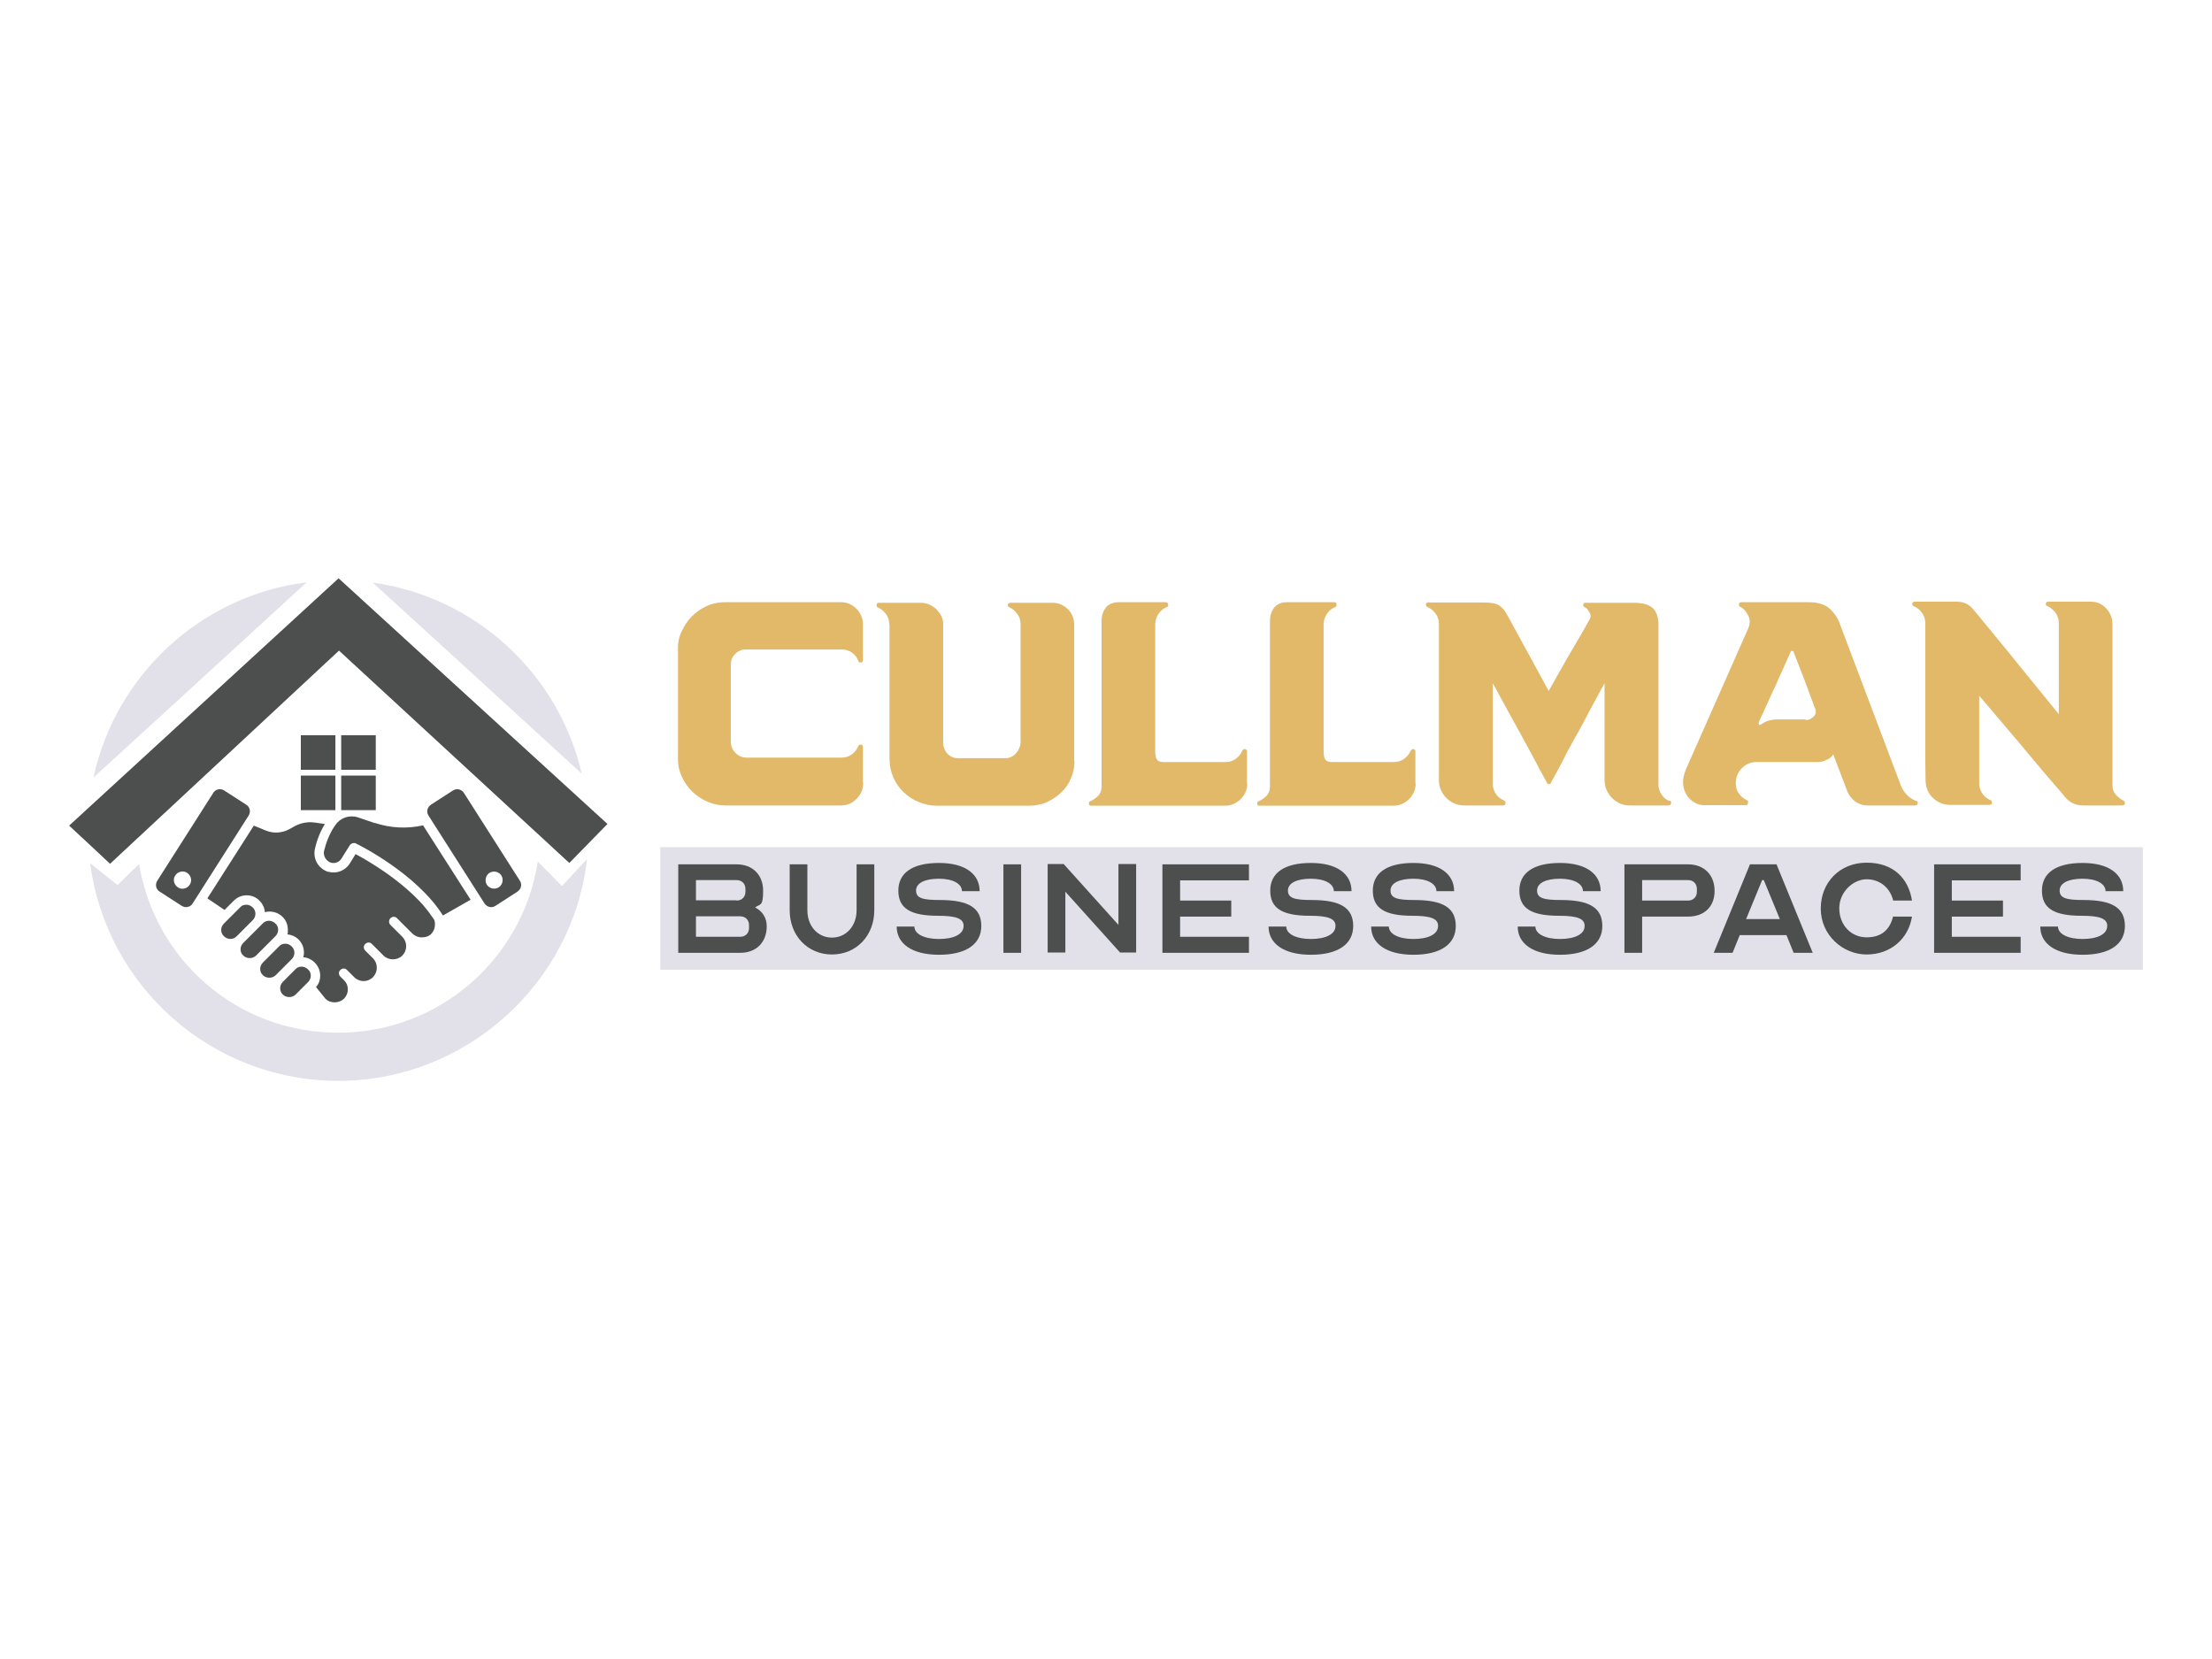 <?xml version="1.0" encoding="UTF-8"?>
<svg id="GEVEGA" xmlns="http://www.w3.org/2000/svg" version="1.1" xmlns:xlink="http://www.w3.org/1999/xlink" viewBox="0 0 800 600">
  <!-- Generator: Adobe Illustrator 29.3.0, SVG Export Plug-In . SVG Version: 2.1.0 Build 91)  -->
  <defs>
    <style>
      .st0 {
        fill: #e2e0e8;
      }

      .st1 {
        fill-rule: evenodd;
      }

      .st1, .st2 {
        fill: #4d4e4e;
      }

      .st3 {
        fill: #e2b869;
      }
    </style>
  </defs>
  <rect class="st0" x="238.8" y="306.4" width="536.2" height="44.3"/>
  <g>
    <g>
      <g>
        <path class="st2" d="M155.5,330.4l-2.5-3.1c-8.4-9.4-20.4-16.3-24.4-18.4l-2.1,3.4c-1.6,2.6-4.8,3.8-7.7,3,0,0-.1,0-.2,0-3.5-1.2-5.5-4.7-4.7-8.3.7-3.2,1.9-6.2,3.6-9l-3.6-.5c-2.5-.4-5.1.1-7.3,1.3l-2,1.1c-2.6,1.4-5.7,1.6-8.4.5l-4.4-1.8-16.8,26.3,6.2,4.2,3.3-3.3c1.3-1.3,2.9-2,4.7-2s3.5.7,4.7,2c1.1,1.1,1.8,2.6,1.9,4.1,2.2-.6,4.7,0,6.4,1.7,1.3,1.3,1.9,2.9,1.9,4.7s0,1.1-.2,1.6c1.6.2,3,.8,4.1,1.9h0c1.7,1.7,2.3,4.2,1.7,6.4,1.5.1,3,.8,4.1,1.9h0c1.3,1.3,2,3,2,4.7s-.5,3-1.5,4.2l3.4,4.2c1.8,1.8,4.9,1.7,6.7,0,.9-.9,1.4-2.1,1.4-3.4s-.5-2.4-1.3-3.2l-1.4-1.4c-.7-.7-.7-1.8,0-2.4.7-.7,1.7-.7,2.4,0l1.4,1.4,1.2,1.2c1.9,1.9,4.9,1.9,6.8,0,0,0,0,0,.1-.1,1.7-1.9,1.7-4.8,0-6.6l-2.9-2.9c-.7-.7-.7-1.7,0-2.4s1.8-.7,2.4,0l4.2,4.2c1.8,1.8,5,1.8,6.8,0,.9-.9,1.4-2.1,1.4-3.4s-.5-2.4-1.3-3.3l-4.4-4.4c-.3-.3-.5-.8-.5-1.2s.2-.9.5-1.2c.7-.7,1.8-.7,2.4,0l5.4,5.4c1,1,2.4,1.6,3.8,1.5,1.3,0,2.5-.5,3.3-1.4.8-.9,1.2-2,1.2-3.2s-.1-1.2-.3-1.8c-.5-.7-1-1.5-1.6-2.2Z"/>
        <path class="st2" d="M135.6,297.7l-6.2-2.1c-3.1-1-6.4.2-8.1,2.8l-.3.4c-1.8,2.7-3,5.7-3.8,8.9-.4,1.8.7,3.7,2.5,4.3,1.5.4,3-.2,3.8-1.5l3-4.8c.3-.5.9-.8,1.5-.8s.5,0,.8.2c.9.4,21.8,10.8,31.4,26l10-5.7-17.2-26.9c-5.8,1.3-11.8,1-17.5-.9Z"/>
        <path class="st2" d="M111.4,350.6c-.6-.6-1.4-1-2.3-1s-1.7.3-2.3,1l-4.5,4.5c-1.3,1.3-1.3,3.4,0,4.6,1.2,1.2,3.4,1.2,4.6,0l4.5-4.5c.6-.6,1-1.4,1-2.3s-.3-1.7-1-2.3h0Z"/>
        <path class="st2" d="M105.5,342.3c-.6-.6-1.4-1-2.3-1s-1.7.3-2.3,1l-5.8,5.8c-.6.6-1,1.4-1,2.3s.3,1.7,1,2.3c1.2,1.2,3.4,1.2,4.6,0l5.8-5.8c1.3-1.3,1.3-3.4,0-4.6Z"/>
        <path class="st2" d="M100.6,336.3c0-.9-.3-1.7-1-2.3-.6-.6-1.5-1-2.3-1s-1.7.3-2.3,1l-7,7c-.6.6-1,1.4-1,2.3s.3,1.7,1,2.3c1.2,1.2,3.4,1.2,4.6,0l7-7c.6-.6,1-1.4,1-2.3Z"/>
        <path class="st2" d="M91.4,328.2h0c-.6-.6-1.4-1-2.3-1s-1.7.3-2.3,1l-5.8,5.8c-.6.6-1,1.4-1,2.3s.3,1.7,1,2.3c1.3,1.3,3.4,1.3,4.6,0l5.8-5.8c1.3-1.3,1.3-3.4,0-4.6Z"/>
        <path class="st2" d="M89,291l-7.9-5.1c-1.4-.9-3.2-.5-4,.9l-20.2,31.7c-.9,1.4-.5,3.2.9,4l7.9,5.1c.7.4,1.4.6,2.2.4.8-.2,1.4-.6,1.8-1.3l20.2-31.7c.9-1.4.5-3.2-.9-4ZM68.6,320c-.9,1.4-2.9,1.9-4.3.9-1.4-.9-1.9-2.9-.9-4.3.9-1.4,2.9-1.9,4.3-.9,1.4.9,1.9,2.9.9,4.3Z"/>
        <path class="st2" d="M188,318.5l-20.2-31.7c-.4-.7-1.1-1.1-1.8-1.3-.8-.2-1.5,0-2.2.4l-7.9,5.1c-1.4.9-1.8,2.7-.9,4l20.2,31.7c.9,1.4,2.7,1.8,4,.9l7.9-5.1c1.4-.9,1.8-2.7.9-4ZM180.4,320.9c-1.4.9-3.4.5-4.3-.9-.9-1.4-.5-3.4.9-4.3,1.4-.9,3.4-.5,4.3.9.9,1.4.5,3.4-.9,4.3Z"/>
      </g>
      <g>
        <path class="st1" d="M122.4,209.1c32.4,29.6,64.9,59.3,97.3,88.9-4.6,4.7-9.2,9.4-13.8,14.1-27.8-25.6-55.5-51.2-83.3-76.8-27.6,25.7-55.2,51.4-82.8,77.1-4.9-4.6-9.8-9.2-14.8-13.8,32.5-29.8,64.9-59.6,97.4-89.4Z"/>
        <path class="st1" d="M135.9,280.5v12.5h-12.5v-12.5h12.5ZM123.4,265.9h12.5v12.5h-12.5v-12.5ZM121.3,280.5v12.5h-12.5v-12.5h12.5ZM108.8,265.9h12.5v12.5h-12.5v-12.5Z"/>
      </g>
    </g>
    <g>
      <path class="st0" d="M110.9,210.6c-38.2,4.8-69,33.4-77.1,70.6,25.7-23.5,51.4-47,77.1-70.6Z"/>
      <path class="st0" d="M210.4,279.8c-8.4-36.1-38.3-63.9-75.6-69.1,25.2,23,50.4,46,75.6,69.1Z"/>
      <path class="st0" d="M203.2,320.4c-2.9-2.9-5.8-5.9-8.7-8.8-5.4,35.1-35.6,61.9-72.2,61.9s-66.3-26.4-72-61c-2.6,2.5-5.2,5-7.8,7.6-3.3-2.6-6.6-5.3-9.9-7.9,5.8,44.4,43.8,78.7,89.8,78.7s84.8-35.1,89.9-80.2c-3,3.2-6,6.5-9,9.7Z"/>
    </g>
  </g>
  <g>
    <path class="st3" d="M312.2,283.1h0c0,2.3-.8,4.2-2.4,5.8-1.6,1.6-3.4,2.4-5.6,2.4h-41.8c-2.2,0-4.3-.4-6.4-1.3-2.1-.9-3.9-2.1-5.5-3.6-1.6-1.5-2.9-3.3-3.8-5.3-1-2-1.5-4.1-1.5-6.3v.5-41.1c0-1.8.3-3.5,1-5.1.7-1.6,1.5-3.1,2.5-4.4,1.6-2.1,3.6-3.8,5.9-5,2.3-1.3,4.9-1.9,7.7-1.9h41.8c2.2,0,4.1.8,5.7,2.4,1.5,1.6,2.3,3.5,2.3,5.7v12.8c0,.6-.3.9-.9.9s-.6-.2-.8-.6c-.4-1.2-1.2-2.2-2.2-2.9-1-.8-2.3-1.2-3.7-1.2h-34.4c-1.6-.1-3,.4-4.1,1.5-1.2,1.1-1.7,2.4-1.7,4v27.8c0,1.6.6,3,1.7,4.1,1.2,1.2,2.5,1.7,4.1,1.7h34.3c1.4,0,2.6-.4,3.7-1.2,1.1-.8,1.8-1.8,2.3-3,.2-.3.5-.5.8-.5.6,0,.9.3.9.8v12.8Z"/>
    <path class="st3" d="M388.6,275.4c0,2.1-.4,4.1-1.3,6.1-.8,2-2,3.7-3.5,5.1s-3.2,2.6-5.2,3.5c-2,.9-4.2,1.3-6.6,1.3h-33c-2.3,0-4.5-.4-6.6-1.3-2.1-.8-3.9-2-5.5-3.5-1.6-1.5-2.9-3.3-3.8-5.4-.9-2.1-1.4-4.4-1.4-6.9v-48.6h-.1c0-1.4-.4-2.6-1.2-3.7-.8-1-1.8-1.8-2.9-2.3-.4-.2-.5-.5-.5-.8,0-.6.3-.9.8-.9h15.2c1,0,2.1.2,3,.6,1,.4,1.8,1,2.6,1.7.7.7,1.3,1.5,1.8,2.4.5.9.7,1.9.7,2.9v42.8c0,1.6.5,3,1.5,4.1,1,1.1,2.3,1.7,3.8,1.7h17.3c1.5,0,2.7-.6,3.8-1.8,1-1.2,1.6-2.6,1.6-4.1h0c0,.1,0-42.6,0-42.6,0-1.4-.4-2.6-1.2-3.7-.8-1.1-1.8-1.9-2.9-2.4-.4-.1-.5-.4-.5-.8s.3-.8.8-.8h15.3c2.2,0,4,.8,5.6,2.3,1.5,1.5,2.3,3.4,2.3,5.7v49.4Z"/>
    <path class="st3" d="M451.1,283.3c0,2.2-.8,4.1-2.4,5.7-1.6,1.6-3.5,2.4-5.8,2.4h-48.3c-.6,0-.8-.3-.8-.8s.2-.7.5-.8c1.1-.5,2.1-1.2,2.9-2,.8-.9,1.2-2,1.2-3.3v-59.9c0-1.9.5-3.5,1.5-4.8,1-1.3,2.6-2,4.8-2h17c.3,0,.5.1.6.3.1.2.2.4.2.6,0,.4-.1.7-.4.8-1.3.5-2.3,1.3-3.1,2.5s-1.2,2.4-1.2,3.8v45.9c0,1.4.2,2.4.6,3,.4.6,1.2.9,2.4.9h22.5c1.4,0,2.6-.4,3.7-1.2,1-.8,1.8-1.7,2.3-2.9.3-.4.6-.6.8-.6.6,0,.9.3.9.9v11.5Z"/>
    <path class="st3" d="M512,283.3c0,2.2-.8,4.1-2.4,5.7-1.6,1.6-3.5,2.4-5.8,2.4h-48.3c-.6,0-.8-.3-.8-.8s.2-.7.5-.8c1.1-.5,2.1-1.2,2.9-2,.8-.9,1.2-2,1.2-3.3v-59.9c0-1.9.5-3.5,1.5-4.8,1-1.3,2.6-2,4.8-2h17c.3,0,.5.1.6.3.1.2.2.4.2.6,0,.4-.1.7-.4.8-1.3.5-2.3,1.3-3.1,2.5-.8,1.2-1.2,2.4-1.2,3.8v45.9c0,1.4.2,2.4.6,3,.4.6,1.2.9,2.4.9h22.5c1.4,0,2.6-.4,3.7-1.2,1-.8,1.8-1.7,2.3-2.9.3-.4.6-.6.8-.6.6,0,.9.3.9.9v11.5Z"/>
    <path class="st3" d="M603.9,289.5c.3.2.5.5.5.8,0,.7-.4,1-1,1h-13.9c-1.3,0-2.5-.2-3.6-.7-1.1-.5-2.1-1.2-2.9-2-.8-.8-1.5-1.8-2-3-.5-1.2-.7-2.4-.7-3.6v-34.9c-.8,1.5-1.9,3.4-3.1,5.7-1.3,2.3-2.6,4.8-4,7.5-1.4,2.7-2.9,5.3-4.4,8-1.5,2.7-2.8,5.1-3.9,7.4-1.2,2.2-2.1,4-2.9,5.4-.8,1.4-1.2,2.1-1.2,2.2-.1.2-.3.3-.6.3s-.4-.1-.6-.3c0,0-.4-.8-1.2-2.2-.8-1.4-1.8-3.2-2.9-5.4-1.2-2.2-2.5-4.7-4-7.4-1.5-2.7-2.9-5.4-4.4-8-1.5-2.7-2.8-5.2-4.1-7.5-1.3-2.3-2.3-4.3-3.1-5.7v36.9c.1,1.3.6,2.4,1.3,3.4.7,1,1.7,1.7,2.8,2.1.3.2.5.5.5.8,0,.7-.3,1-.9,1h-14c-2.5,0-4.7-.9-6.5-2.7-1.8-1.8-2.7-4-2.7-6.6v-56.4c0-1.4-.4-2.6-1.2-3.7-.8-1.1-1.8-1.9-3-2.4-.4-.2-.5-.5-.5-.8,0-.6.3-.8.8-.8h19.8c2.8,0,4.7.3,5.8,1,1,.7,2,1.7,2.7,3,.3.5.7,1.3,1.3,2.3.6,1,1.2,2.3,2,3.7.8,1.4,1.6,2.9,2.5,4.6.9,1.6,1.8,3.3,2.7,4.9,2.1,3.9,4.4,8,6.8,12.5,2.5-4.5,4.8-8.5,6.9-12.2.9-1.5,1.8-3.1,2.7-4.6.9-1.5,1.7-2.9,2.4-4.1.7-1.2,1.3-2.3,1.8-3.2.5-.9.8-1.4.9-1.6.6-.9.6-1.9,0-2.8-.5-1-1.1-1.6-1.7-1.8-.4-.2-.5-.5-.5-.8,0-.6.3-.8.8-.8h8.7c2.2,0,4.3,0,6.1,0,1.8,0,2.8,0,2.8,0,2.9,0,5.1.6,6.6,1.8,1.4,1.2,2.2,3.3,2.2,6.1v58.3c.1,1.3.6,2.4,1.3,3.4.7,1,1.6,1.7,2.8,2.1Z"/>
    <path class="st3" d="M692.9,289.6c.6.1.8.5.6,1,0,.5-.4.7-.8.7h-17.2c-1.9,0-3.5-.6-4.9-1.7-1.4-1.2-2.3-2.6-2.9-4.5l-4.7-12.3c-.4.8-1.2,1.5-2.3,2-1.1.5-2.1.8-3.1.8h-22.3c-2,0-3.8.7-5.2,2.1-1.5,1.4-2.2,3.1-2.3,5.1-.1.4-.1.7,0,.9,0,1.2.4,2.3,1.1,3.3.7,1,1.6,1.8,2.9,2.4.1,0,.3.2.4.4.1.2.1.3,0,.5,0,.6-.3.9-.8.9h-15c-1.3,0-2.5-.3-3.6-1-1.2-.7-2.1-1.6-2.8-2.7s-1.2-2.5-1.3-4.1c-.1-1.6.3-3.4,1.1-5.3l22.5-50.9c.7-1.7.7-3.3-.1-4.7-.8-1.5-1.7-2.5-2.7-3h-.2c-.3-.2-.4-.5-.4-.9s.3-.8.8-.8h24.3c3.5,0,6.1.8,7.8,2.4,1.7,1.6,3,3.5,3.7,5.7l21.9,58c.4,1.3,1.2,2.4,2.2,3.5,1,1.1,2.2,1.8,3.4,2.3ZM616.6,291.4h-.3.3ZM653,260.4c.7,0,1.3-.1,1.8-.4.5-.3.9-.6,1.3-1s.5-.9.6-1.3c0-.5,0-.8-.1-1.1,0-.1-.2-.5-.5-1.2-.2-.7-.5-1.5-.9-2.5-.4-1-.8-2.1-1.2-3.3-.5-1.2-.9-2.4-1.4-3.7-1.1-2.9-2.4-6.1-3.8-9.8-.1-.5-.4-.7-.7-.7s-.3.1-.5.3c0,.1-.1.2-.1.3-.4.8-.9,2-1.6,3.6-.7,1.6-1.5,3.3-2.3,5.1-.8,1.9-1.7,3.8-2.6,5.7-.9,2-1.7,3.7-2.4,5.3-.7,1.6-1.3,2.9-1.8,3.9-.5,1-.7,1.6-.7,1.7-.1.2-.1.4,0,.7.2.2.4.3.8,0,1.7-1.2,3.6-1.8,5.7-1.8h10.4Z"/>
    <path class="st3" d="M768,289.6c.3.1.5.4.5.8s0,.4-.2.6c-.1.2-.4.3-.7.3h-14.2c-2.7,0-4.8-1-6.5-3-.1-.1-.7-.8-1.6-1.9-.9-1.1-2.2-2.5-3.7-4.3-1.5-1.7-3.2-3.7-5-5.9-1.9-2.2-3.7-4.4-5.6-6.7-4.5-5.3-9.6-11.3-15.2-17.9v32.2c.1,1.3.6,2.4,1.3,3.4.7,1,1.7,1.7,2.8,2.2.3.1.5.4.5.8s0,.4-.2.6c-.1.2-.4.3-.7.3h-14.1c-2.5,0-4.7-.9-6.4-2.6-1.8-1.7-2.6-4-2.6-6.6,0-2.7-.1-5.7-.1-8.8v-47.8c0-1.4-.4-2.6-1.2-3.7-.8-1.1-1.8-1.9-3-2.4-.4-.1-.5-.4-.5-.8s.3-.8.9-.8h15.2c2.3,0,4.2.8,5.6,2.4.1.1.7.8,1.7,2,1,1.2,2.2,2.7,3.7,4.5s3.1,3.8,5,6.1c1.9,2.3,3.8,4.6,5.7,7,4.5,5.5,9.6,11.8,15.2,18.7v-33c0-1.4-.4-2.6-1.2-3.7-.8-1.1-1.8-1.9-2.9-2.4-.4,0-.6-.3-.6-.8s.3-.8.9-.8h15.4c2.2,0,4,.8,5.5,2.4,1.5,1.6,2.3,3.5,2.3,5.7v58.3c0,1.3.4,2.5,1.2,3.4.8.9,1.8,1.7,2.9,2.2Z"/>
  </g>
  <g>
    <path class="st2" d="M245.3,312.6h21.1c5.8,0,9.6,3.8,9.6,9.6s-1.1,4.6-2.9,6c2.6,1.3,4.2,3.7,4.2,6.8,0,5.8-3.8,9.6-9.6,9.6h-22.4v-32ZM266.4,325.7c1.9,0,3.2-1.3,3.2-3.2v-1c0-1.9-1.3-3.2-3.2-3.2h-14.7v7.3h14.7ZM251.7,338.8h16c1.9,0,3.2-1.3,3.2-3.2v-1c0-1.9-1.3-3.2-3.2-3.2h-16v7.3Z"/>
    <path class="st2" d="M309.8,329.2v-16.6h6.4v16.6c0,9.2-6.5,16-15.3,16s-15.3-6.8-15.3-16v-16.6h6.4v16.6c0,5.8,3.8,9.9,8.9,9.9s8.9-4.2,8.9-9.9Z"/>
    <path class="st2" d="M348.5,334.8c0-2.6-2.8-3.6-9.2-3.6-10.1,0-14.4-2.7-14.4-9.1s5.1-10,14.7-10,14.7,4.1,14.7,10.2h-6.4c0-2.7-3.3-4.5-8.3-4.5s-8.3,1.5-8.3,4.3,2.6,3.4,8.6,3.4c10.5,0,15,2.9,15,9.4s-5.4,10.4-15.3,10.4-15.3-4.1-15.3-10.2h6.4c0,2.7,3.6,4.5,8.9,4.5s8.9-1.7,8.9-4.7Z"/>
    <path class="st2" d="M362.9,344.6v-32h6.4v32h-6.4Z"/>
    <path class="st2" d="M385.3,322.5v22h-6.4v-32h5.8l19.8,22v-22h6.4v32h-5.8l-19.8-22Z"/>
    <path class="st2" d="M426.8,318.4v7.3h18.5v5.8h-18.5v7.3h24.9v5.8h-31.3v-32h31.3v5.8h-24.9Z"/>
    <path class="st2" d="M483,334.8c0-2.6-2.8-3.6-9.2-3.6-10.1,0-14.4-2.7-14.4-9.1s5.1-10,14.7-10,14.7,4.1,14.7,10.2h-6.4c0-2.7-3.3-4.5-8.3-4.5s-8.3,1.5-8.3,4.3,2.6,3.4,8.6,3.4c10.5,0,15,2.9,15,9.4s-5.4,10.4-15.3,10.4-15.3-4.1-15.3-10.2h6.4c0,2.7,3.6,4.5,8.9,4.5s8.9-1.7,8.9-4.7Z"/>
    <path class="st2" d="M520.1,334.8c0-2.6-2.8-3.6-9.2-3.6-10.1,0-14.4-2.7-14.4-9.1s5.1-10,14.7-10,14.7,4.1,14.7,10.2h-6.4c0-2.7-3.3-4.5-8.3-4.5s-8.3,1.5-8.3,4.3,2.6,3.4,8.6,3.4c10.5,0,15,2.9,15,9.4s-5.4,10.4-15.3,10.4-15.3-4.1-15.3-10.2h6.4c0,2.7,3.6,4.5,8.9,4.5s8.9-1.7,8.9-4.7Z"/>
    <path class="st2" d="M573.1,334.8c0-2.6-2.8-3.6-9.2-3.6-10.1,0-14.4-2.7-14.4-9.1s5.1-10,14.7-10,14.7,4.1,14.7,10.2h-6.4c0-2.7-3.3-4.5-8.3-4.5s-8.3,1.5-8.3,4.3,2.6,3.4,8.6,3.4c10.5,0,15,2.9,15,9.4s-5.4,10.4-15.3,10.4-15.3-4.1-15.3-10.2h6.4c0,2.7,3.6,4.5,8.9,4.5s8.9-1.7,8.9-4.7Z"/>
    <path class="st2" d="M593.9,344.6h-6.4v-32h23c5.8,0,9.6,3.8,9.6,9.6s-3.8,9.3-9.6,9.3h-16.6v13.1ZM593.9,325.7h16.6c1.9,0,3.2-1.3,3.2-3.2v-1c0-1.9-1.3-3.2-3.2-3.2h-16.6v7.3Z"/>
    <path class="st2" d="M619.8,344.6l13.1-32h9.6l13.1,32h-6.9l-2.6-6.4h-16.9l-2.6,6.4h-6.8ZM643.7,332.4l-5.8-14.1h-.6l-5.8,14.1h12.1Z"/>
    <path class="st2" d="M684.7,331.5h6.8c-1.3,8.1-7.8,13.7-16.4,13.7s-16.6-7-16.6-16.6,7-16.6,16.6-16.6,15.1,5.6,16.4,13.7h-6.8c-1.1-4.6-4.8-7.7-9.6-7.7s-9.9,4.5-9.9,10.5,4.2,10.5,9.9,10.5,8.5-3.1,9.6-7.7Z"/>
    <path class="st2" d="M705.9,318.4v7.3h18.5v5.8h-18.5v7.3h24.9v5.8h-31.3v-32h31.3v5.8h-24.9Z"/>
    <path class="st2" d="M762.1,334.8c0-2.6-2.8-3.6-9.2-3.6-10.1,0-14.4-2.7-14.4-9.1s5.1-10,14.7-10,14.7,4.1,14.7,10.2h-6.4c0-2.7-3.3-4.5-8.3-4.5s-8.3,1.5-8.3,4.3,2.6,3.4,8.6,3.4c10.5,0,15,2.9,15,9.4s-5.4,10.4-15.3,10.4-15.3-4.1-15.3-10.2h6.4c0,2.7,3.6,4.5,8.9,4.5s8.9-1.7,8.9-4.7Z"/>
  </g>
</svg>